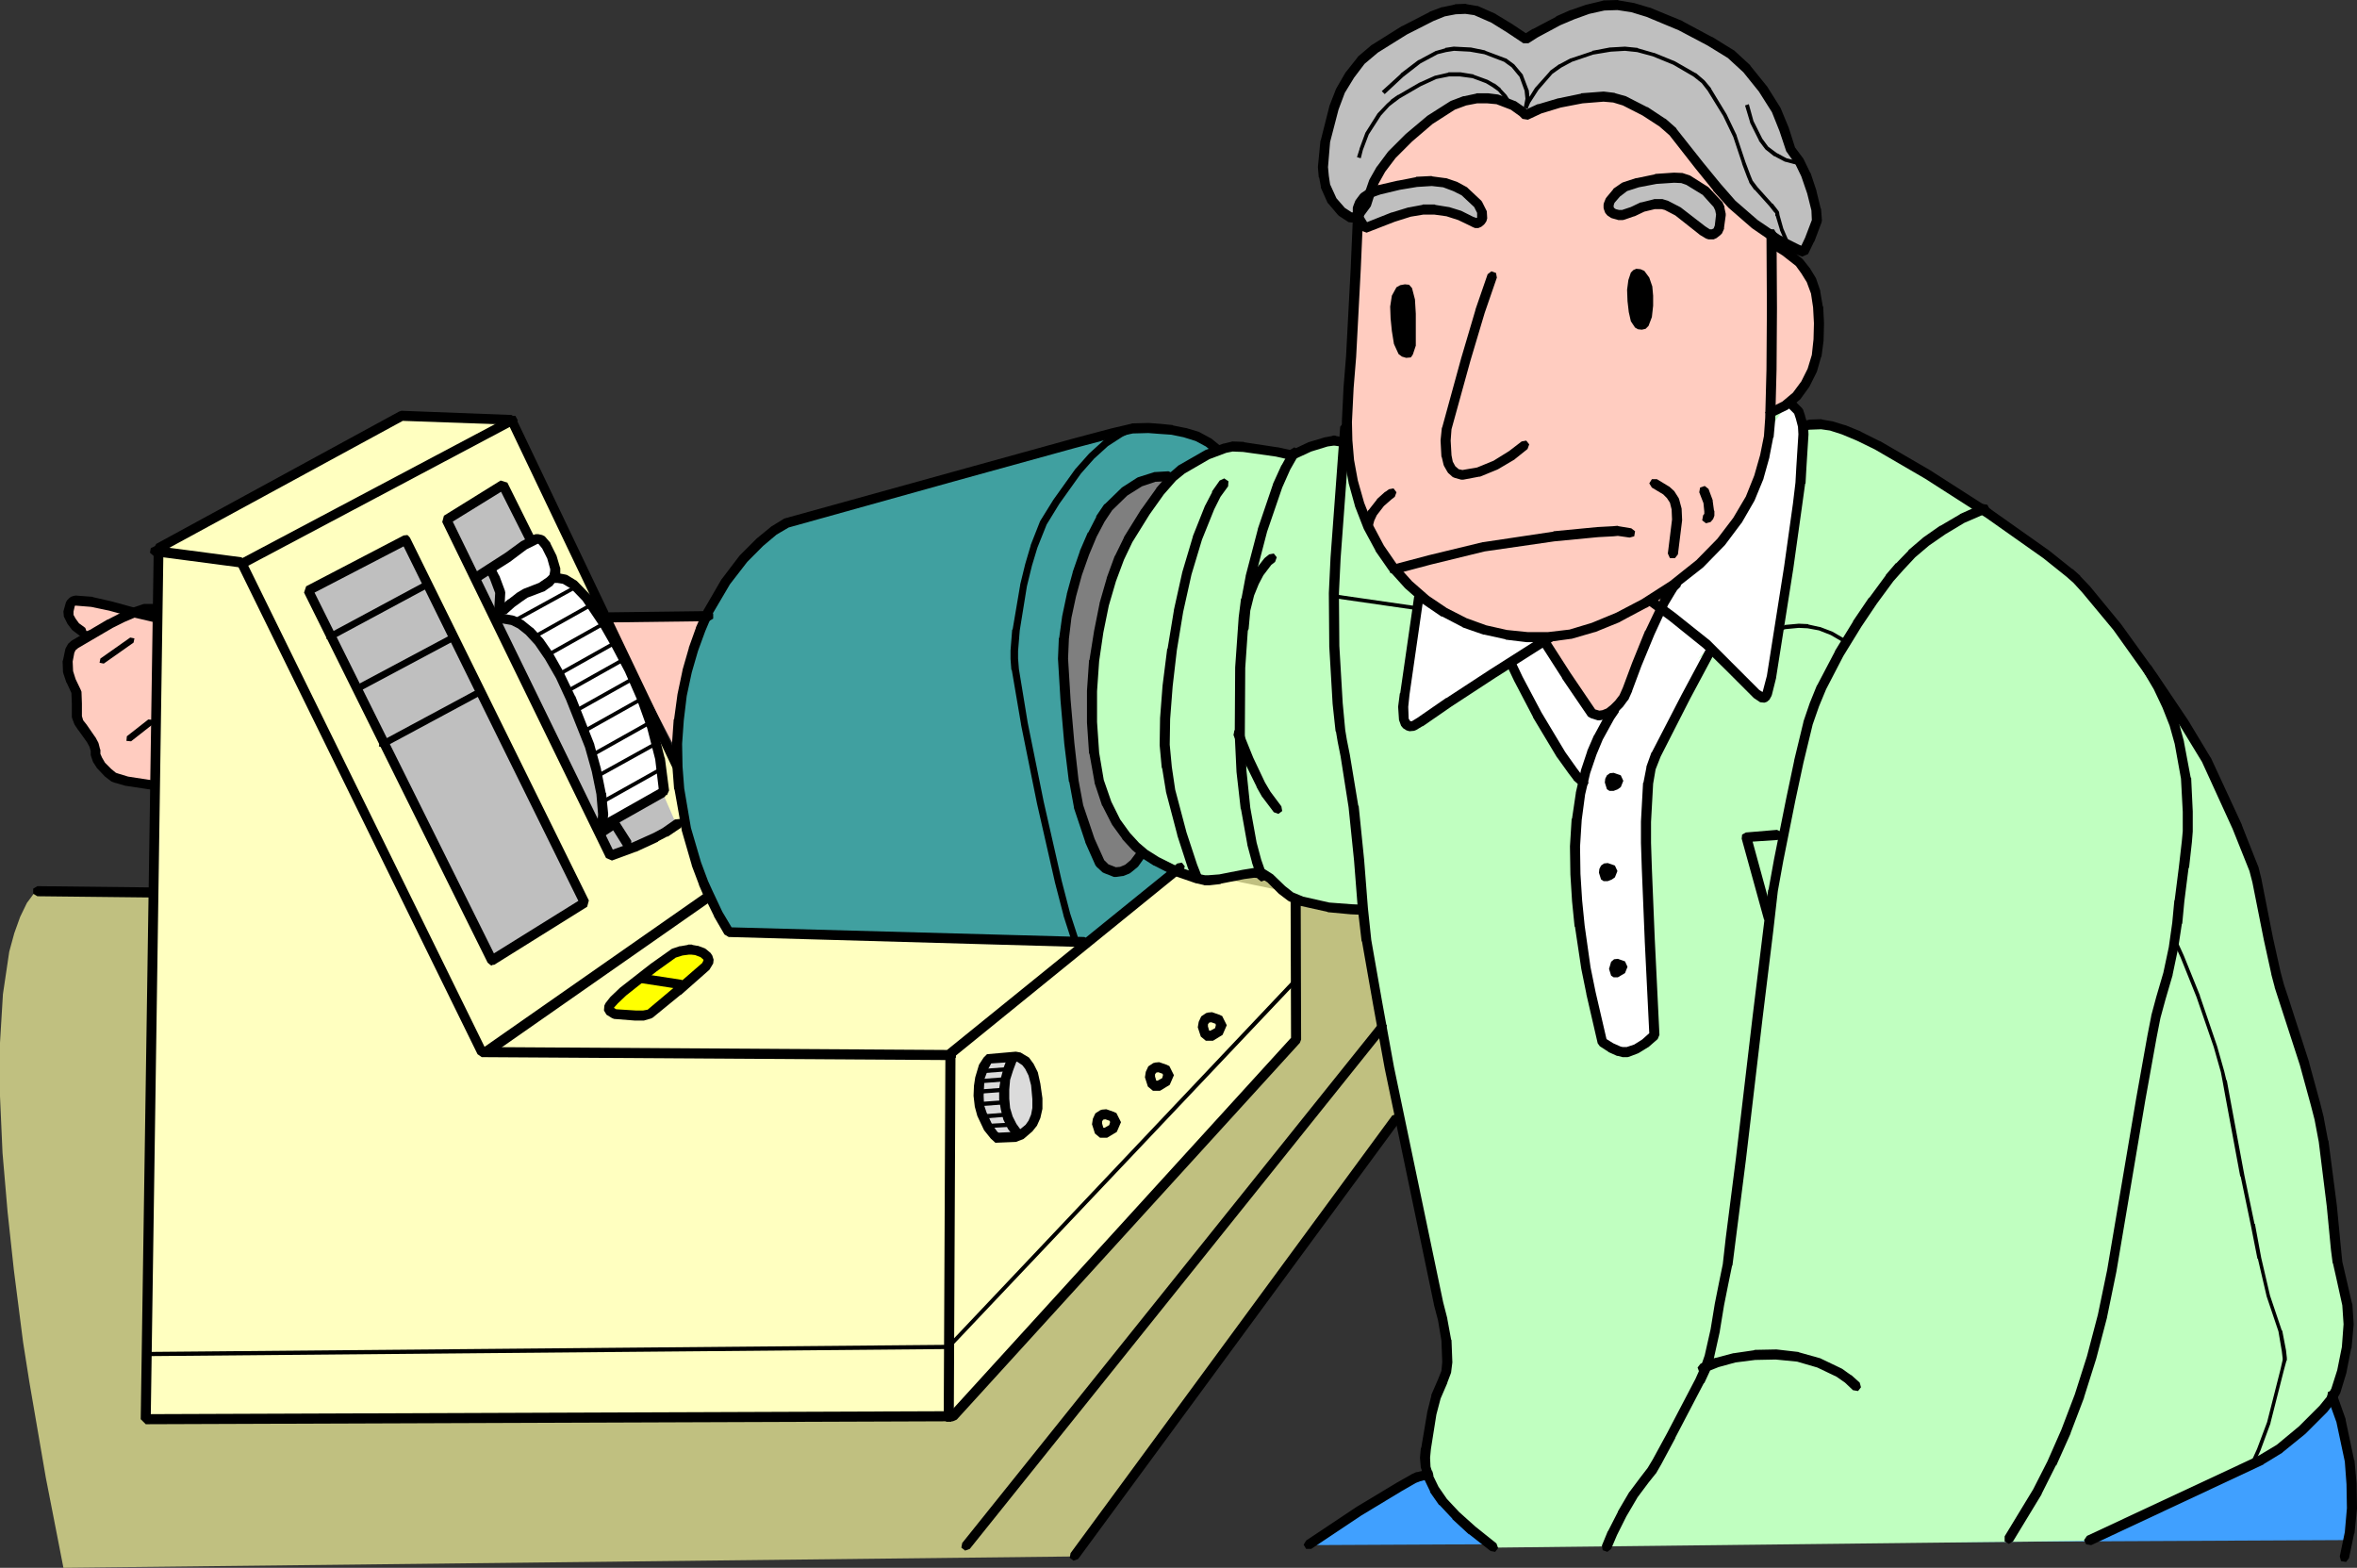 <svg xmlns="http://www.w3.org/2000/svg" xmlns:xlink="http://www.w3.org/1999/xlink" viewBox="0 0 280.55 186.6"><rect x="0" y="0" width="280.55" height="186.6" fill="#333333" stroke="none"/><defs><style>.cls-1,.cls-2{fill:none;}.cls-1{clip-rule:evenodd;}.cls-2{fill-rule:evenodd;}.cls-3{clip-path:url(#clip-path);}.cls-4{fill:#c0c080;}.cls-5{fill:#ffffc0;}.cls-6{fill:#bfbfbf;}.cls-7{fill:#40a0ff;}.cls-8{fill:#c0ffc0;}.cls-9{fill:#fff;}.cls-10{fill:#ffccc0;}.cls-11{fill:#40a0a0;}.cls-12{fill:#7f7f7f;}.cls-13{fill:#ff0;}.cls-14{stroke:#000;stroke-linecap:square;stroke-miterlimit:10;stroke-width:0;}.cls-15{fill:#dbdbdb;}</style><clipPath id="clip-path" transform="translate(-2.5 -2.6)"><polygon class="cls-1" points="0 0 285.65 0 285.65 191.7 0 191.7 0 0 0 0"/></clipPath></defs><title>q09</title><g id="レイヤー_2" data-name="レイヤー 2"><g id="レイヤー_1-2" data-name="レイヤー 1"><g class="cls-3"><polygon class="cls-4" points="4.2 106.12 17.8 106.27 158.22 103.07 172.72 119.42 165.97 133.16 127.68 185.25 7.55 186.6 5.45 175.85 3.5 164.51 2.75 159.76 1.65 151.16 0.9 144.21 0.3 137.21 0 130.47 0 124.12 0.35 118.32 1.1 113.27 1.7 111.07 2.4 109.12 3.2 107.47 4.2 106.12 4.2 106.12"/></g><g class="cls-3"><polygon class="cls-5" points="153.87 106.27 154.02 123.77 113.23 168.61 17.15 168.96 18.65 65.33 47.54 49.54 60.64 50.04 80.29 91.18 153.87 106.27 153.87 106.27"/></g><g class="cls-3"><polygon class="cls-6" points="62.99 64.48 59.64 57.73 52.94 61.93 72.39 101.92 75.24 100.87 77.89 99.67 78.94 99.12 80.49 98.08 78.79 94.18 62.99 64.48 62.99 64.48"/></g><g class="cls-3"><polygon class="cls-7" points="155.57 183.9 161.57 179.9 166.32 177 168.07 176.05 168.57 175.8 169.82 175.5 277.35 166.11 278.45 168.86 279.5 172.85 279.85 175.25 279.9 177.8 279.7 180.5 279.1 183.3 155.57 183.9 155.57 183.9"/></g><g class="cls-3"><polygon class="cls-8" points="177.57 184.2 175.02 182.25 173.07 180.45 171.57 178.8 170.52 177.35 169.82 175.96 169.47 174.71 169.37 173.56 169.47 172.46 170.22 168.31 170.72 166.31 170.92 165.61 171.52 164.41 171.92 163.36 172.07 162.21 171.97 159.61 171.52 157.11 171.02 155.16 165.12 127.12 163.72 119.42 162.42 112.02 161.97 108.17 161.57 102.42 160.92 96.03 159.92 89.98 159.37 87.03 158.97 83.78 158.72 80.38 158.57 76.93 158.52 70.68 158.72 66.48 159.92 50.89 168.37 49.64 177.07 48.54 180.67 48.09 187.02 47.49 197.02 46.89 201.66 46.84 203.31 46.89 205.81 47.04 209.36 47.44 212.11 48.19 213.16 48.69 213.91 49.24 214.46 49.94 214.66 50.69 215.11 50.59 216.56 50.54 217.71 50.74 219.21 51.19 221.06 51.94 223.26 53.04 229.21 56.54 236.51 61.18 243.36 66.03 246.11 68.23 247.01 69.03 248.11 70.18 251.76 74.68 255.96 80.43 259.75 86.08 262.4 90.53 264.25 94.33 266.1 98.47 267.6 102.27 268.4 104.97 269.8 111.77 270.7 115.87 271.05 117.37 271.6 119.07 274.1 126.67 275.4 131.41 275.85 133.22 276.3 135.87 277.3 143.56 277.85 148.76 278.05 150.31 278.4 151.86 279.2 155.36 279.35 157.66 279.1 160.46 278.55 163.26 277.85 165.56 276.3 167.76 273.8 170.25 271.1 172.46 268.95 173.81 248.46 183.4 177.57 184.2 177.57 184.2"/></g><g class="cls-3"><polygon class="cls-9" points="192.02 84.48 191.42 85.33 190.07 87.83 189.27 89.68 188.52 91.93 187.92 94.53 187.47 97.58 187.27 100.82 187.32 104.07 187.82 110.27 188.57 115.27 189.17 118.22 190.47 124.12 191.47 124.77 192.47 125.17 192.87 125.27 193.52 125.27 194.57 124.87 195.62 124.22 196.72 123.27 196.17 111.97 195.77 103.42 195.67 100.37 195.72 97.87 195.97 93.28 196.27 91.48 196.87 89.83 200.47 82.98 203.26 77.73 192.02 84.48 192.02 84.48"/></g><g class="cls-3"><polygon class="cls-9" points="179.57 78.93 180.47 80.83 182.77 85.13 185.62 89.88 187.02 91.83 187.52 92.48 188.32 93.18 194.42 87.43 205.61 74.38 203.26 70.88 203.26 67.13 179.57 78.93 179.57 78.93"/></g><g class="cls-3"><polygon class="cls-9" points="196.22 71.53 198.81 73.43 201.01 75.13 202.91 76.73 205.46 79.28 207.81 81.58 208.86 82.63 209.61 83.13 209.91 83.03 210.16 82.58 210.66 80.58 212.66 67.58 213.71 60.08 214.06 57.53 214.16 55.74 214.31 53.84 214.46 51.74 214.36 50.74 214.11 49.74 213.61 48.84 212.81 47.99 196.22 71.53 196.22 71.53"/></g><g class="cls-3"><polygon class="cls-9" points="168.67 71.18 166.97 82.63 166.77 84.18 166.87 85.68 167.12 86.23 167.47 86.48 168.07 86.43 168.82 85.98 172.22 83.63 177.42 80.23 184.27 75.88 168.67 71.18 168.67 71.18"/></g><g class="cls-3"><polygon class="cls-10" points="72.24 73.53 84.19 73.38 85.08 98.08 72.24 73.53 72.24 73.53"/></g><g class="cls-3"><polygon class="cls-11" points="144.63 53.54 143.57 52.69 142.28 51.99 140.83 51.54 139.28 51.24 137.78 51.09 136.43 50.99 134.58 51.04 127.48 52.84 113.38 56.73 93.38 62.28 91.83 63.23 90.23 64.58 89.53 65.18 88.23 66.53 86.19 69.28 84.14 72.83 83.19 74.98 82.34 77.33 81.59 79.93 80.99 82.78 80.59 85.73 80.39 88.58 80.44 91.33 80.64 93.93 81.49 98.72 82.69 102.87 84.04 106.27 85.28 108.82 86.53 110.97 128.83 112.17 143.88 100.52 144.63 53.54 144.63 53.54"/></g><g class="cls-3"><polygon class="cls-10" points="210.66 27.84 210.71 36.79 210.66 44.09 210.46 49.84 210.26 52.04 209.86 54.34 209.16 56.84 208.11 59.38 206.61 61.98 204.61 64.58 202.06 67.18 198.87 69.68 195.47 71.88 192.37 73.53 189.47 74.73 186.72 75.53 184.07 75.88 181.57 75.88 179.07 75.58 176.57 75.03 174.07 74.18 171.72 72.93 169.47 71.43 167.47 69.63 165.62 67.58 164.02 65.28 162.67 62.78 161.62 60.08 160.87 57.44 160.42 54.89 160.17 52.54 160.12 50.29 160.27 46.19 160.57 42.49 161.12 32.09 161.42 25.19 161.32 23.69 161.47 22.04 161.52 21.39 161.87 20.09 162.72 17.85 164.17 15.6 166.37 13.5 167.77 12.55 169.42 11.65 173.07 10.1 176.92 8.8 180.82 7.85 184.67 7.3 188.37 7.2 190.17 7.35 191.87 7.65 193.52 8.05 195.02 8.6 196.47 9.35 197.77 10.25 210.66 27.84 210.66 27.84"/></g><g class="cls-3"><polygon class="cls-10" points="183.62 76.38 186.22 80.43 189.32 84.98 190.12 85.23 190.67 85.13 191.27 84.88 192.52 83.88 193.07 83.08 193.52 82.13 196.17 75.38 197.87 71.78 198.52 70.58 198.66 70.23 199.41 69.53 183.62 76.38 183.62 76.38"/></g><g class="cls-3"><polygon class="cls-6" points="191.82 25.49 191.37 25.19 191.22 24.79 191.22 24.39 191.42 23.89 192.17 22.99 193.17 22.29 194.67 21.79 196.81 21.34 199.02 21.2 199.97 21.25 200.72 21.5 202.81 22.79 203.61 23.49 204.26 24.34 204.51 24.89 204.66 25.59 204.47 27.09 204.22 27.64 203.76 27.99 203.16 27.99 202.41 27.54 199.52 25.19 198.16 24.49 197.62 24.34 196.72 24.34 195.97 24.44 195.32 24.69 194.07 25.24 192.97 25.64 192.37 25.64 191.82 25.49 191.82 25.49"/></g><g class="cls-3"><polygon class="cls-6" points="162.27 27.19 161.57 26.09 161.42 24.79 161.62 24.14 162.12 23.54 162.87 23.04 163.97 22.64 166.32 22.09 168.37 21.69 170.17 21.59 171.67 21.79 172.97 22.25 174.07 22.89 175.72 24.34 176.17 25.24 176.17 26.09 176.02 26.39 175.77 26.59 175.37 26.59 174.87 26.34 173.57 25.69 172.07 25.24 170.57 24.99 169.17 24.99 165.57 25.89 162.27 27.19 162.27 27.19"/></g><g class="cls-3"><polygon class="cls-10" points="210.81 29.04 212.31 29.99 213.96 31.29 214.71 32.24 215.36 33.39 215.91 34.84 216.21 36.59 216.31 38.54 216.26 40.49 215.96 42.39 215.46 44.14 214.71 45.74 213.61 47.19 212.21 48.34 210.46 49.19 210.81 29.04 210.81 29.04"/></g><g class="cls-3"><polygon class="cls-6" points="160.57 25.99 159.42 25.24 158.32 23.94 157.52 22.14 157.32 21.09 157.22 19.95 157.52 16.85 157.92 14.95 158.52 12.9 159.32 10.9 160.42 8.95 161.77 7.25 163.47 5.85 166.97 3.65 170.17 2 171.62 1.45 172.97 1.15 174.22 1.1 175.37 1.3 177.52 2.25 179.47 3.4 181.42 4.7 182.52 4 185.22 2.55 186.97 1.8 188.77 1.15 190.62 0.7 192.32 0.65 194.07 0.95 195.97 1.5 199.81 3.1 203.31 4.95 205.76 6.55 207.66 8.25 209.56 10.6 211.21 13.15 212.16 15.45 212.96 17.85 214.01 19.3 214.76 20.84 215.46 22.94 215.91 24.99 216.01 26.34 215.21 28.59 214.51 30.04 213.66 29.74 211.31 28.54 208.66 26.69 205.96 24.34 204.11 22.34 202.06 19.75 198.87 15.75 197.62 14.65 195.62 13.3 193.17 12.05 191.92 11.7 190.67 11.55 188.07 11.75 185.42 12.3 183.07 13 181.42 13.75 181.02 13.4 179.87 12.6 179.02 12.25 178.02 11.9 176.82 11.75 175.52 11.75 174.12 12.05 172.72 12.6 169.97 14.35 167.47 16.45 165.47 18.45 164.12 20.2 163.32 21.69 162.77 23.14 162.37 24.39 161.67 25.34 161.37 25.69 161.27 25.79 160.57 25.99 160.57 25.99"/></g><g class="cls-3"><polygon class="cls-12" points="138.93 56.73 137.23 56.84 135.43 57.38 133.58 58.59 131.73 60.44 130.78 61.83 129.78 63.68 128.03 68.33 127.28 70.88 126.73 73.48 126.43 76.03 126.33 78.43 126.58 83.38 127.08 88.53 127.63 93.03 128.18 96.03 128.78 98.08 129.48 100.07 130.68 102.77 131.38 103.42 132.53 103.87 133.28 103.77 134.03 103.47 134.78 102.82 135.58 101.77 138.93 56.73 138.93 56.73"/></g><g class="cls-3"><polygon class="cls-8" points="161.77 108.32 160.62 108.27 157.87 108.02 154.77 107.32 153.37 106.77 152.92 106.47 152.37 105.97 151.02 104.62 150.02 104.02 149.07 103.92 147.82 104.12 144.97 104.67 143.63 104.82 143.13 104.82 142.28 104.62 139.53 103.67 137.43 102.57 136.03 101.67 134.93 100.77 133.78 99.52 132.63 97.87 131.53 95.72 130.63 93.03 130.28 91.43 130.03 89.68 129.73 85.98 129.73 82.33 130.03 78.68 130.53 75.23 131.23 71.98 132.08 69.03 133.03 66.43 134.08 64.28 136.13 60.98 137.88 58.53 139.33 56.84 140.43 55.89 141.68 55.09 143.53 54.14 145.63 53.39 146.72 53.24 147.82 53.24 151.72 53.84 153.52 54.24 155.62 53.24 157.67 52.69 158.47 52.54 159.77 52.74 161.77 108.32 161.77 108.32"/></g><g class="cls-3"><polygon class="cls-10" points="18.15 93.53 14.85 93.03 13.65 92.68 13.25 92.53 12.6 92.03 11.8 91.18 11.35 90.48 11.15 89.88 11.1 89.33 10.95 88.73 10.6 88.08 9.6 86.63 9.15 86.03 8.95 85.38 8.9 83.78 8.95 82.98 8.9 82.38 8.25 81.08 7.9 80.03 7.85 78.73 8.1 77.53 8.35 77.08 8.75 76.73 10.35 75.73 12.9 74.28 14.35 73.53 15.8 72.93 17.2 72.58 18.5 72.53 18.15 93.53 18.15 93.53"/></g><g class="cls-3"><polygon class="cls-10" points="9.6 75.23 8.8 74.63 8.25 74.03 8 73.38 7.9 72.83 8.15 71.88 8.45 71.63 8.75 71.53 10.75 71.68 12.95 72.18 16 73.03 18.15 73.53 9.6 75.23 9.6 75.23"/></g><g class="cls-3"><polygon class="cls-9" points="58.14 67.68 58.64 68.78 59.29 70.53 59.34 71.38 59.24 72.43 58.99 73.73 59.49 73.63 60.84 73.88 61.74 74.38 62.79 75.18 63.94 76.43 65.19 78.23 66.44 80.53 67.69 83.13 68.89 85.93 69.94 88.83 70.74 91.73 71.29 94.47 71.54 96.97 71.39 99.08 72.94 98.08 74.44 100.42 73.09 97.47 78.79 94.18 78.29 90.33 77.34 86.58 76.14 83.03 74.69 79.78 73.19 76.88 71.74 74.43 69.54 71.18 68.79 70.28 68.14 69.68 66.94 68.98 66.14 68.83 65.84 68.83 65.84 67.68 65.49 66.33 64.84 65.03 64.19 64.28 63.79 64.18 63.34 64.33 62.19 64.93 60.34 66.33 56.64 68.68 58.14 67.68 58.14 67.68"/></g><g class="cls-3"><polygon class="cls-13" points="76.29 116.52 80.79 117.22 76.29 116.52 76.29 116.52"/></g><g class="cls-3"><polygon class="cls-13" points="72.94 120.72 72.29 120.32 72.19 120.07 72.29 119.77 72.89 119.07 73.94 118.07 75.59 116.72 77.59 115.22 79.99 113.52 80.89 113.22 81.74 113.07 82.09 113.07 82.64 113.17 83.44 113.47 83.98 113.92 84.19 114.42 83.83 115.02 77.14 120.72 76.44 120.92 75.39 120.92 72.94 120.72 72.94 120.72"/></g><g class="cls-3"><polygon class="cls-6" points="36.44 70.33 48.04 64.28 69.39 107.47 58.29 114.37 36.44 70.33 36.44 70.33"/></g><g class="cls-3"><polygon class="cls-14" points="202.41 162.31 202.06 162.76 202.26 163.31 202.81 163.41 204.56 162.71 206.56 162.16 208.91 161.86 211.36 161.81 213.91 162.06 216.31 162.76 218.61 163.86 219.61 164.56 220.56 165.46 221.16 165.56 221.51 165.11 221.36 164.56 220.36 163.66 220.31 163.66 219.26 162.91 219.16 162.86 216.76 161.71 216.66 161.66 214.16 160.96 214.06 160.91 211.46 160.61 211.41 160.61 208.86 160.66 208.76 160.71 206.36 161.06 206.31 161.06 204.22 161.61 204.16 161.61 202.41 162.31 202.41 162.31"/></g><g class="cls-3"><polygon class="cls-14" points="236.46 61.08 236.81 60.58 236.56 60.08 235.96 59.98 233.31 61.18 233.26 61.23 230.96 62.58 230.91 62.58 228.91 63.98 228.86 64.03 227.16 65.48 227.16 65.53 225.71 67.03 225.66 67.03 224.46 68.43 224.46 68.48 222.51 71.13 222.46 71.13 220.56 73.93 220.56 73.98 218.41 77.48 218.41 77.53 216.31 81.53 216.26 81.58 215.41 83.68 215.41 83.68 214.66 85.88 214.66 85.93 213.56 90.48 213.56 90.53 212.61 95.03 212.61 95.03 211.16 102.27 211.16 102.27 210.51 105.87 210.46 105.92 209.86 110.77 209.86 110.77 208.61 120.97 208.61 120.97 206.61 137.96 205.41 147.36 205.41 147.36 205.06 150.46 204.61 152.66 204.61 152.66 204.11 155.16 204.11 155.16 203.61 158.21 202.91 161.31 202.41 162.76 201.81 164.11 198.41 170.61 196.72 173.71 196.12 174.71 195.32 175.75 195.32 175.75 193.97 177.55 193.92 177.6 192.57 179.9 192.57 179.95 191.42 182.2 191.37 182.25 190.67 183.95 190.77 184.5 191.32 184.7 191.77 184.35 192.47 182.7 193.57 180.5 194.92 178.2 196.22 176.46 197.06 175.41 197.12 175.35 197.72 174.31 197.72 174.31 199.41 171.16 199.41 171.11 202.81 164.61 202.86 164.61 203.51 163.21 203.51 163.16 204.01 161.66 204.01 161.61 204.71 158.46 204.71 158.41 205.21 155.36 205.71 152.86 205.71 152.86 206.16 150.66 206.21 150.61 206.61 147.46 206.61 147.46 207.81 138.06 207.81 138.06 209.81 121.07 209.81 121.07 211.06 110.87 211.06 110.87 211.61 106.07 212.26 102.47 213.71 95.22 214.66 90.78 215.76 86.23 216.51 84.08 217.36 82.03 219.41 78.08 221.56 74.58 223.41 71.83 225.36 69.18 226.56 67.83 227.96 66.33 229.61 64.93 231.56 63.58 233.81 62.23 236.46 61.08 236.46 61.08"/></g><g class="cls-3"><polygon class="cls-14" points="238.61 182.85 238.61 183.45 239.11 183.75 239.61 183.45 243.01 177.85 243.01 177.8 244.71 174.41 244.76 174.41 246.46 170.61 246.46 170.56 248.06 166.36 248.06 166.31 249.51 161.71 249.51 161.71 250.81 156.76 250.81 156.71 251.91 151.36 251.91 151.36 255.35 130.97 256.7 123.47 257.15 121.17 257.75 118.97 258.6 116.07 258.6 116.02 259.25 112.92 259.25 112.92 259.7 109.97 259.75 109.92 260 107.27 260.5 103.32 260.56 103.27 260.9 100.22 260.9 100.22 261 98.97 261 98.92 261 96.62 261 96.58 260.81 92.58 260.75 92.53 259.95 88.28 259.95 88.23 259.35 86.03 259.35 85.98 258.5 83.78 258.45 83.73 257.36 81.48 257.36 81.43 256.06 79.23 255.56 78.93 255.06 79.23 255.06 79.83 256.36 82.03 257.4 84.23 258.25 86.38 258.85 88.53 259.6 92.68 259.81 96.62 259.81 98.92 259.7 100.12 259.35 103.17 258.85 107.12 258.81 107.17 258.56 109.82 258.15 112.72 257.5 115.77 256.65 118.67 256.65 118.67 256.06 120.87 256.06 120.92 255.6 123.27 255.6 123.27 254.26 130.77 254.26 130.77 250.81 151.16 249.71 156.46 248.41 161.41 246.96 165.96 245.36 170.16 243.71 173.91 242.01 177.25 238.61 182.85 238.61 182.85"/></g><g class="cls-3"><polygon class="cls-14" points="259 111.67 258.6 111.87 259.56 113.97 261.45 118.67 263.5 124.62 264.35 127.62 264.55 128.67 264.85 130.32 264.85 130.32 266.65 140.01 266.7 140.01 267.9 145.76 268.7 149.81 268.75 149.81 269.8 154.31 269.8 154.31 271.2 158.46 271.6 160.81 271.7 161.66 271.7 161.86 271.45 162.96 271.45 162.96 269.85 169.26 268.65 172.46 268.15 173.56 268 173.81 267 174.55 267.25 174.91 268.35 174.16 268.4 174.06 268.55 173.75 268.55 173.75 269.05 172.66 269.05 172.66 270.25 169.41 270.25 169.36 271.85 163.06 272.15 161.96 272.2 161.91 272.2 161.66 272.2 161.61 272.1 160.71 272.1 160.71 271.65 158.36 271.6 158.36 270.2 154.21 269.15 149.71 268.4 145.66 268.35 145.66 267.15 139.91 265.35 130.22 265.35 130.22 265.05 128.57 265 128.57 264.75 127.52 264.75 127.52 263.9 124.52 263.9 124.52 261.85 118.52 261.85 118.47 259.95 113.77 259.95 113.77 259 111.67 259 111.67"/></g><g class="cls-3"><polygon class="cls-14" points="278.1 165.81 277.65 165.46 277.1 165.66 277 166.21 278.1 169.26 279.1 173.96 279.3 176.65 279.35 179.5 279.1 182.35 278.5 185.25 278.65 185.8 279.25 185.9 279.6 185.45 280.2 182.55 280.25 182.5 280.55 179.55 280.55 179.5 280.5 176.6 280.5 176.55 280.25 173.81 280.2 173.75 279.2 169.01 279.2 168.91 278.1 165.81 278.1 165.81"/></g><g class="cls-3"><polygon class="cls-14" points="214.76 50.09 214.36 50.49 214.51 51.04 215.06 51.19 215.41 51.14 216.76 51.09 217.81 51.24 219.21 51.69 221.01 52.44 223.16 53.49 229.16 56.98 236.41 61.63 243.21 66.43 245.96 68.63 246.81 69.38 247.86 70.53 251.56 74.98 255.66 80.73 259.45 86.33 262.1 90.68 265.75 98.67 267.25 102.42 267.25 102.42 267.75 103.67 268.1 105.02 269.45 111.82 269.45 111.82 270.35 115.92 270.35 115.97 270.75 117.47 270.75 117.52 271.3 119.22 271.3 119.22 273.75 126.77 275.05 131.52 275.5 133.26 276 135.91 276.95 143.56 277.45 148.76 277.45 148.76 277.65 150.31 277.7 150.41 278.05 151.96 278.05 151.96 278.8 155.36 278.95 157.61 278.75 160.31 278.2 163.06 277.5 165.26 276.95 166.26 276.1 167.31 273.65 169.76 271 171.96 268.85 173.25 248.41 182.8 248.06 183.3 248.31 183.8 248.91 183.9 269.4 174.31 269.45 174.25 271.65 172.91 271.7 172.85 274.4 170.66 274.45 170.61 276.95 168.11 277 168.06 277.9 166.91 277.95 166.86 278.55 165.81 278.6 165.66 279.3 163.36 279.3 163.31 279.85 160.51 279.9 160.46 280.15 157.66 280.15 157.56 280 155.21 279.95 155.11 279.15 151.66 279.15 151.66 278.8 150.16 278.65 148.66 278.15 143.46 278.15 143.46 277.15 135.76 277.1 135.71 276.6 133.07 276.6 133.01 276.15 131.22 276.15 131.22 274.85 126.47 274.85 126.42 272.4 118.82 272.4 118.82 271.85 117.17 271.45 115.67 270.55 111.62 269.2 104.77 269.2 104.72 268.85 103.32 268.85 103.27 268.35 102.02 268.35 102.02 266.85 98.22 266.85 98.17 263.15 90.18 263.1 90.13 260.45 85.73 260.45 85.73 256.65 80.08 256.61 80.03 252.46 74.28 252.46 74.28 248.76 69.78 248.71 69.73 247.61 68.58 247.61 68.53 246.71 67.73 246.66 67.73 243.91 65.53 243.91 65.53 237.06 60.69 237.01 60.63 229.76 55.98 229.76 55.98 223.76 52.49 223.71 52.49 221.51 51.39 221.46 51.34 219.61 50.59 219.56 50.59 218.11 50.14 218.06 50.14 216.91 49.94 216.81 49.89 215.36 49.94 215.21 49.99 214.76 50.09 214.76 50.09"/></g><g class="cls-3"><polygon class="cls-14" points="211.56 74.68 211.71 75.13 212.51 74.88 214.11 74.73 215.16 74.78 216.51 75.03 217.91 75.58 219.71 76.63 219.91 76.23 218.11 75.18 218.11 75.18 216.66 74.63 216.61 74.63 215.26 74.33 215.21 74.28 214.11 74.23 214.11 74.23 212.46 74.38 212.41 74.43 211.56 74.68 211.56 74.68"/></g><g class="cls-3"><polygon class="cls-14" points="209.96 109.42 210.36 109.82 210.91 109.67 211.06 109.12 208.61 100.17 211.61 99.97 212.06 99.62 212.06 99.02 211.51 98.77 207.81 99.08 207.36 99.33 207.31 99.82 209.96 109.42 209.96 109.42"/></g><g class="cls-3"><polygon points="192.57 114.12 193.42 114.42 193.72 115.07 193.42 115.82 192.57 116.32 192.07 116.32 191.77 116.12 191.52 115.32 191.77 114.47 192.12 114.17 192.57 114.12 192.57 114.12"/></g><g class="cls-3"><polygon class="cls-14" points="131.13 132.07 131.23 133.26 131.58 133.22 132.08 133.37 132.13 133.56 132.03 133.91 131.48 134.22 131.33 134.22 131.33 134.22 131.18 133.72 131.18 133.47 131.28 133.31 131.38 133.22 131.58 133.22 132.28 133.47 132.68 132.37 131.68 132.02 130.98 132.12 130.38 132.51 130.08 133.16 129.98 133.81 130.33 134.91 130.93 135.41 131.78 135.41 132.93 134.72 133.43 133.56 132.88 132.47 131.68 132.02 131.13 132.07 131.13 132.07"/></g><g class="cls-3"><polygon class="cls-14" points="137.43 126.47 137.53 127.67 137.88 127.62 138.38 127.77 138.43 127.97 138.33 128.32 137.78 128.62 137.63 128.62 137.63 128.62 137.48 128.12 137.48 127.87 137.58 127.72 137.68 127.62 137.88 127.62 138.58 127.87 138.98 126.77 137.98 126.42 137.28 126.52 136.68 126.92 136.38 127.57 136.28 128.22 136.63 129.32 137.23 129.82 138.08 129.82 139.23 129.12 139.73 127.97 139.18 126.87 137.98 126.42 137.43 126.47 137.43 126.47"/></g><g class="cls-3"><polygon class="cls-14" points="143.72 120.52 143.82 121.72 144.18 121.67 144.68 121.82 144.72 122.02 144.63 122.37 144.07 122.67 143.93 122.67 143.93 122.67 143.78 122.17 143.78 121.92 143.88 121.77 143.97 121.67 144.18 121.67 144.88 121.92 145.27 120.82 144.27 120.47 143.57 120.57 142.98 120.97 142.68 121.62 142.57 122.27 142.93 123.37 143.53 123.87 144.38 123.87 145.52 123.17 146.02 122.02 145.47 120.92 144.27 120.47 143.72 120.52 143.72 120.52"/></g><g class="cls-3"><polygon points="191.37 102.72 192.22 103.02 192.52 103.67 192.22 104.42 191.87 104.67 191.37 104.87 190.87 104.87 190.57 104.67 190.32 103.87 190.37 103.42 190.57 103.02 190.92 102.77 191.37 102.72 191.37 102.72"/></g><g class="cls-3"><polygon points="192.07 91.98 192.92 92.28 193.22 92.93 192.92 93.68 192.57 93.93 192.07 94.13 191.57 94.13 191.27 93.93 191.02 93.13 191.07 92.68 191.27 92.28 191.62 92.03 192.07 91.98 192.07 91.98"/></g><g class="cls-3"><polygon class="cls-14" points="192.67 84.78 192.77 84.23 192.32 83.88 191.77 84.08 191.17 84.93 191.12 84.98 189.77 87.48 189.72 87.53 188.92 89.38 188.92 89.43 188.17 91.68 188.17 91.73 187.57 94.33 187.57 94.38 187.12 97.42 187.07 97.47 186.87 100.72 186.87 100.77 186.92 104.02 186.92 104.07 187.12 107.27 187.12 107.27 187.42 110.27 187.47 110.32 188.22 115.32 188.22 115.32 188.82 118.27 188.82 118.32 190.17 124.17 190.42 124.52 191.42 125.17 191.47 125.22 192.47 125.67 192.57 125.67 192.97 125.77 193.12 125.82 193.72 125.82 193.92 125.77 194.97 125.37 195.07 125.32 196.12 124.67 196.22 124.62 197.31 123.67 197.52 123.17 196.97 111.87 196.97 111.92 196.62 103.37 196.62 103.37 196.52 100.32 196.52 97.83 196.77 93.28 197.06 91.58 197.67 90.03 201.16 83.18 203.97 77.93 203.97 77.38 203.41 77.08 202.97 77.43 200.16 82.68 200.16 82.68 196.62 89.53 196.56 89.58 195.97 91.23 195.97 91.33 195.62 93.13 195.57 93.18 195.32 97.78 195.32 97.83 195.32 100.32 195.32 100.32 195.42 103.37 195.42 103.37 195.77 111.92 195.77 111.97 196.31 122.97 195.47 123.72 194.52 124.32 193.62 124.62 193.17 124.62 192.92 124.57 192.02 124.17 191.22 123.67 189.92 118.07 189.32 115.12 188.62 110.17 188.32 107.17 188.12 104.02 188.07 100.77 188.27 97.58 188.67 94.58 189.27 92.03 190.02 89.83 190.77 88.03 192.12 85.58 192.67 84.78 192.67 84.78"/></g><g class="cls-3"><polygon class="cls-14" points="180.32 78.63 179.87 78.28 179.32 78.58 179.32 79.13 180.22 81.03 180.22 81.03 182.47 85.33 182.47 85.38 185.32 90.13 185.37 90.18 186.77 92.13 186.77 92.13 187.27 92.78 187.32 92.88 188.12 93.58 188.72 93.68 189.07 93.23 188.92 92.68 188.12 92.03 187.67 91.43 186.32 89.53 183.47 84.78 181.22 80.53 180.32 78.63 180.32 78.63"/></g><g class="cls-3"><polygon class="cls-14" points="196.77 71.03 196.22 70.93 195.87 71.38 196.06 71.93 198.66 73.83 202.76 77.13 205.31 79.63 205.31 79.63 207.61 81.93 207.61 81.93 208.66 82.98 208.76 83.08 209.51 83.58 210.01 83.63 210.31 83.53 210.61 83.28 210.86 82.83 210.91 82.68 211.41 80.68 211.41 80.63 213.46 67.63 213.46 67.63 214.51 60.13 214.51 60.13 214.86 57.59 214.91 57.53 215.01 55.74 215.26 51.74 215.26 51.64 215.21 50.64 215.16 50.54 214.86 49.54 214.86 49.49 214.61 48.74 214.46 48.54 213.46 47.54 212.91 47.39 212.51 47.79 212.66 48.34 213.56 49.24 213.76 49.84 214.01 50.79 214.06 51.69 213.81 55.64 213.81 55.64 213.71 57.44 213.41 59.94 213.41 59.94 212.36 67.43 210.31 80.43 209.81 82.33 209.71 82.48 209.91 82.43 209.41 82.13 208.41 81.13 208.41 81.13 206.11 78.83 206.11 78.83 203.56 76.28 203.51 76.23 199.37 72.93 199.37 72.93 196.77 71.03 196.77 71.03"/></g><g class="cls-3"><polygon class="cls-14" points="184.32 76.03 183.82 75.73 183.32 76.03 183.32 76.63 185.92 80.68 185.92 80.73 189.02 85.28 189.37 85.48 190.17 85.73 190.42 85.73 190.97 85.63 191.07 85.63 191.72 85.38 191.87 85.28 192.47 84.83 192.52 84.78 193.12 84.18 193.17 84.13 193.72 83.38 193.82 83.28 194.27 82.28 194.27 82.23 195.37 79.28 196.92 75.53 198.56 71.98 199.37 70.63 199.62 70.23 200.02 69.83 200.16 69.28 199.77 68.88 199.22 69.03 198.77 69.48 198.66 69.58 198.37 70.03 198.37 70.03 197.56 71.43 197.56 71.48 195.87 75.03 195.81 75.08 194.27 78.88 194.27 78.88 193.17 81.83 192.77 82.73 192.27 83.38 191.72 83.93 191.22 84.33 190.72 84.53 190.37 84.58 189.87 84.43 186.92 80.08 184.32 76.03 184.32 76.03"/></g><g class="cls-3"><polygon class="cls-14" points="169.42 71.23 169.27 70.68 168.67 70.58 168.32 71.03 166.67 82.48 166.62 82.53 166.42 84.08 166.42 84.18 166.52 85.68 166.57 85.83 166.77 86.38 167.02 86.68 167.42 86.93 167.77 87.03 168.32 86.98 168.57 86.88 169.32 86.43 169.37 86.43 172.77 84.08 177.97 80.68 184.82 76.33 185.12 75.83 184.82 75.33 184.22 75.33 177.37 79.68 177.37 79.68 172.17 83.08 172.12 83.08 168.72 85.43 168.07 85.83 167.87 85.83 167.82 85.78 167.67 85.53 167.62 84.13 167.77 82.68 169.42 71.23 169.42 71.23"/></g><g class="cls-3"><polygon class="cls-14" points="158.77 70.73 158.72 71.18 168.42 72.58 168.47 72.13 158.77 70.73 158.77 70.73"/></g><g class="cls-3"><polygon class="cls-14" points="208.16 12.4 207.71 12.55 208.31 14.55 208.31 14.6 209.36 16.7 209.36 16.75 210.11 17.75 210.16 17.8 211.16 18.59 211.21 18.59 212.46 19.25 212.51 19.25 214.21 19.7 214.36 19.25 212.66 18.84 211.46 18.2 210.46 17.45 209.76 16.5 208.71 14.4 208.16 12.4 208.16 12.4"/></g><g class="cls-3"><polygon class="cls-14" points="164.47 10.85 164.82 11.2 167.02 9.15 169.07 7.55 171.12 6.45 172.12 6.2 173.07 6.05 174.97 6.15 176.67 6.45 179.02 7.35 179.92 8 180.87 9.15 181.47 10.8 181.57 11.75 181.37 12.8 181.82 12.95 182.12 12.25 183.12 10.7 184.77 8.8 185.82 8.05 187.12 7.35 189.62 6.5 191.72 6.15 193.42 6.05 194.87 6.2 196.72 6.7 199.16 7.7 201.56 9.1 202.56 9.9 203.26 10.8 205.11 13.8 206.31 16.3 207.36 19.45 207.36 19.5 207.96 21.09 207.96 21.09 208.21 21.69 208.21 21.75 208.81 22.59 208.86 22.59 210.61 24.54 211.16 25.24 211.31 25.39 211.31 25.69 211.36 25.69 211.86 27.34 211.86 27.39 212.46 28.79 212.86 28.59 212.26 27.19 211.81 25.59 211.76 25.24 211.71 25.14 211.56 24.94 211.56 24.94 211.01 24.24 210.96 24.24 209.21 22.29 208.61 21.5 208.36 20.89 207.76 19.3 206.71 16.15 206.71 16.1 205.51 13.6 205.51 13.6 203.66 10.55 203.66 10.5 202.91 9.6 202.86 9.55 201.87 8.7 201.81 8.7 199.37 7.3 199.37 7.3 196.92 6.3 196.87 6.3 194.97 5.75 194.92 5.7 193.42 5.55 193.42 5.55 191.67 5.65 191.62 5.65 189.52 6.05 189.52 6.1 186.97 6.95 186.92 6.95 185.62 7.65 185.57 7.65 184.47 8.45 184.47 8.5 182.77 10.4 182.72 10.45 181.72 12.05 181.72 12.05 181.42 12.75 181.37 12.8 181.87 12.9 182.07 11.8 182.07 11.75 181.97 10.75 181.92 10.65 181.27 8.95 181.27 8.9 180.27 7.7 180.22 7.65 179.27 6.95 179.22 6.95 176.82 6.05 176.77 6 175.07 5.65 175.02 5.65 173.07 5.55 173.02 5.55 172.02 5.7 172.02 5.75 170.97 6.05 170.92 6.05 168.87 7.15 168.82 7.15 166.72 8.75 166.72 8.8 164.47 10.85 164.47 10.85"/></g><g class="cls-3"><polygon class="cls-14" points="161.52 18.7 161.97 18.84 162.22 17.85 162.92 16 164.37 13.75 165.37 12.65 165.82 12.3 166.62 11.7 169.12 10.25 170.97 9.4 172.47 9.1 173.77 9.1 175.27 9.3 176.87 9.9 177.62 10.35 178.32 10.85 178.92 11.55 179.57 12.5 179.92 12.25 179.32 11.3 179.27 11.25 178.62 10.55 178.62 10.5 177.92 9.95 177.87 9.95 177.07 9.5 177.07 9.5 175.42 8.9 175.37 8.85 173.82 8.6 173.77 8.6 172.42 8.6 172.37 8.65 170.87 9 170.82 9 168.92 9.85 168.92 9.85 166.42 11.3 166.37 11.3 165.52 11.9 165.52 11.95 165.07 12.35 165.07 12.35 164.02 13.45 163.97 13.5 162.52 15.8 162.52 15.8 161.82 17.7 161.82 17.75 161.52 18.7 161.52 18.7"/></g><g class="cls-3"><polygon class="cls-14" points="203.36 58.19 202.91 57.84 202.36 58.03 202.26 58.59 202.76 59.88 202.86 60.88 202.86 61.28 202.86 61.28 202.86 61.38 203.91 61.78 203.01 60.98 202.72 61.33 202.61 61.93 203.06 62.28 203.61 62.13 203.91 61.78 204.06 61.38 204.06 61.28 204.06 61.28 204.06 60.83 204.01 60.73 203.86 59.63 203.86 59.53 203.36 58.19 203.36 58.19"/></g><g class="cls-3"><polygon class="cls-14" points="197.22 57.03 196.62 57.03 196.31 57.53 196.62 58.03 197.97 58.84 198.41 59.28 198.77 59.83 198.97 60.63 199.02 61.83 198.52 65.88 198.77 66.43 199.37 66.43 199.72 65.98 200.22 61.93 200.22 61.88 200.16 60.53 200.12 60.38 199.87 59.44 199.81 59.28 199.37 58.59 199.27 58.44 198.72 57.94 198.62 57.88 197.22 57.03 197.22 57.03"/></g><g class="cls-3"><polygon class="cls-14" points="165.72 67.23 165.32 67.63 165.47 68.18 166.02 68.33 170.37 67.18 176.72 65.63 185.02 64.43 190.22 63.93 192.07 63.83 192.07 63.83 192.57 63.78 193.97 63.98 194.52 63.83 194.62 63.23 194.17 62.88 192.67 62.63 192.52 62.58 191.97 62.63 190.12 62.73 190.12 62.73 184.92 63.23 184.87 63.28 176.52 64.53 176.47 64.53 170.07 66.08 170.07 66.08 165.72 67.23 165.72 67.23"/></g><g class="cls-3"><polygon class="cls-14" points="166.02 59.13 166.22 58.59 165.87 58.13 165.32 58.23 164.92 58.53 164.87 58.53 163.92 59.38 163.87 59.48 162.92 60.69 162.82 60.78 162.47 61.53 162.47 61.63 162.27 62.43 162.42 62.98 162.97 63.13 163.37 62.73 163.57 61.98 163.87 61.33 164.72 60.23 165.62 59.44 166.02 59.13 166.02 59.13"/></g><g class="cls-3"><polygon class="cls-14" points="178.17 33.04 178.07 32.49 177.52 32.29 177.07 32.64 175.62 36.84 175.62 36.89 173.92 42.64 173.92 42.64 171.67 50.84 171.62 50.94 171.47 52.39 171.47 52.49 171.57 54.34 171.62 54.44 171.82 55.29 171.87 55.44 172.27 56.14 172.37 56.29 172.92 56.78 173.17 56.88 173.92 57.09 174.17 57.09 176.07 56.73 176.17 56.73 178.22 55.89 178.32 55.84 180.27 54.69 180.32 54.64 181.82 53.44 182.02 52.89 181.67 52.44 181.12 52.54 179.62 53.69 177.77 54.84 175.82 55.64 174.07 55.94 173.62 55.84 173.22 55.49 172.92 54.94 172.77 54.19 172.67 52.44 172.77 51.09 175.02 42.94 176.72 37.24 178.17 33.04 178.17 33.04"/></g><g class="cls-3"><polygon points="194.77 31.99 195.27 32.04 195.72 32.24 196.31 33.04 196.67 34.09 196.77 35.19 196.77 36.39 196.62 37.74 196.22 38.79 195.87 39.14 195.42 39.24 194.97 39.19 194.62 38.99 194.12 38.24 193.87 37.14 193.72 35.84 193.67 34.49 193.82 33.34 194.12 32.44 194.42 32.14 194.77 31.99 194.77 31.99"/></g><g class="cls-3"><polygon points="167.22 33.84 167.72 33.89 168.07 34.29 168.42 35.64 168.52 37.34 168.52 38.74 168.52 41.14 168.17 42.19 167.97 42.49 167.92 42.54 167.37 42.59 166.87 42.44 166.47 42.14 165.92 40.94 165.67 39.39 165.52 37.89 165.47 36.49 165.67 35.19 166.22 34.19 166.67 33.94 167.22 33.84 167.22 33.84"/></g><g class="cls-3"><polygon class="cls-14" points="192.47 26.14 193.02 25.99 193.17 25.44 192.77 25.04 192.32 24.89 192.12 24.74 192.07 24.64 192.07 24.44 192.17 24.14 192.82 23.39 193.67 22.74 195.07 22.29 197.17 21.89 199.27 21.75 200.12 21.79 200.72 22 202.66 23.19 203.97 24.64 204.16 25.04 204.26 25.54 204.11 26.84 203.97 27.19 203.76 27.29 203.51 27.29 202.97 26.94 200.06 24.69 199.97 24.64 198.62 23.94 198.52 23.89 198.02 23.74 197.87 23.69 196.92 23.69 196.77 23.74 195.37 24.09 195.27 24.09 194.12 24.64 193.07 24.99 192.72 24.99 192.32 24.89 191.92 24.64 191.32 24.64 191.02 25.14 191.32 25.64 191.77 25.94 191.92 25.99 192.47 26.14 192.62 26.19 193.17 26.19 193.37 26.14 194.52 25.74 194.57 25.74 195.72 25.19 196.97 24.89 197.77 24.89 198.16 24.99 199.41 25.64 202.26 27.89 202.31 27.94 203.06 28.39 203.36 28.49 203.97 28.49 204.31 28.34 204.76 27.99 204.96 27.79 205.21 27.24 205.21 27.09 205.41 25.64 205.41 25.44 205.26 24.74 205.26 24.59 205.01 24.04 204.86 23.89 203.41 22.34 203.31 22.25 201.26 20.95 201.16 20.89 200.41 20.64 200.26 20.59 199.31 20.55 199.22 20.55 197.02 20.7 196.97 20.75 194.82 21.2 194.72 21.2 193.22 21.69 193.07 21.75 192.07 22.44 191.97 22.59 191.22 23.49 191.12 23.64 190.92 24.14 190.87 24.34 190.87 24.74 190.92 24.94 191.07 25.34 191.32 25.64 191.77 25.94 191.92 25.99 192.47 26.14 192.47 26.14"/></g><g class="cls-3"><polygon class="cls-14" points="166.02 26.39 166.37 25.94 166.17 25.39 165.62 25.29 162.72 26.44 162.32 25.79 162.22 25.34 162.22 24.84 162.37 24.39 162.72 23.94 163.32 23.49 164.32 23.14 166.62 22.59 168.67 22.25 170.42 22.14 171.77 22.29 172.97 22.74 173.97 23.24 175.47 24.64 175.82 25.34 175.82 25.89 175.77 25.94 175.77 25.94 175.72 25.94 175.32 25.79 175.32 25.79 174.02 25.14 173.92 25.09 172.47 24.64 172.42 24.64 170.87 24.39 170.77 24.34 169.37 24.34 169.27 24.39 167.67 24.69 167.62 24.69 165.67 25.29 165.62 25.29 162.72 26.44 162.27 25.74 161.77 25.44 161.27 25.74 161.27 26.34 161.97 27.44 162.67 27.69 166.02 26.39 167.92 25.79 169.42 25.54 170.72 25.54 172.17 25.74 173.57 26.19 174.82 26.79 174.82 26.79 175.32 27.04 175.57 27.14 175.97 27.14 176.32 26.99 176.57 26.79 176.72 26.64 176.92 26.34 177.02 25.99 176.97 25.14 176.87 24.94 176.42 24.04 176.32 23.89 174.72 22.39 174.62 22.29 173.52 21.69 173.42 21.64 172.12 21.2 172.02 21.2 170.52 21 170.37 20.95 168.57 21.04 168.52 21.09 166.42 21.5 166.37 21.5 164.02 22.04 163.97 22.04 162.87 22.44 162.77 22.49 162.02 22.99 161.87 23.14 161.42 23.74 161.32 23.89 161.07 24.54 161.02 24.74 161.02 25.39 161.07 25.54 161.22 26.19 161.27 26.34 161.97 27.44 162.67 27.69 166.02 26.39 166.02 26.39"/></g><g class="cls-3"><polygon class="cls-14" points="211.31 28.49 210.71 28.49 210.41 28.99 210.71 29.49 212.16 30.39 213.76 31.64 214.41 32.54 215.06 33.59 215.56 34.94 215.81 36.59 215.91 38.49 215.86 40.39 215.66 42.24 215.16 43.89 214.41 45.39 213.41 46.74 212.16 47.79 210.46 48.64 210.11 49.09 210.41 49.64 210.96 49.64 212.71 48.79 212.81 48.74 214.21 47.59 214.31 47.49 215.36 46.04 215.41 45.94 216.21 44.34 216.26 44.24 216.76 42.49 216.81 42.44 217.06 40.54 217.06 40.44 217.11 38.49 217.11 38.44 217.01 36.49 216.96 36.44 216.66 34.69 216.66 34.59 216.16 33.14 216.11 33.04 215.41 31.89 215.36 31.84 214.61 30.89 214.51 30.79 212.86 29.49 212.81 29.44 211.31 28.49 211.31 28.49"/></g><g class="cls-3"><polygon class="cls-14" points="162.27 25.14 162.02 24.59 161.42 24.59 161.07 25.04 160.77 31.94 160.22 42.39 159.92 46.09 159.92 46.09 159.72 50.19 159.72 50.24 159.77 52.44 159.77 52.49 160.02 54.89 160.07 54.94 160.52 57.44 160.52 57.48 161.27 60.19 161.27 60.23 162.32 62.93 162.37 63.03 163.72 65.53 163.72 65.58 165.32 67.88 165.37 67.93 167.22 69.98 167.27 70.03 169.32 71.83 169.37 71.88 171.57 73.38 171.67 73.38 174.07 74.63 174.12 74.68 176.57 75.53 176.67 75.53 179.17 76.08 179.22 76.13 181.72 76.43 181.77 76.43 184.32 76.43 184.42 76.38 187.02 76.03 187.07 76.03 189.82 75.23 189.87 75.23 192.82 74.03 192.87 73.98 195.97 72.33 196.02 72.33 199.41 70.13 199.47 70.08 202.66 67.58 202.72 67.53 205.26 64.93 205.31 64.88 207.26 62.28 207.31 62.23 208.81 59.63 208.86 59.53 209.91 56.98 209.91 56.94 210.61 54.44 210.61 54.39 211.06 52.09 211.11 52.04 211.31 49.84 211.31 49.79 211.46 43.99 211.46 43.99 211.51 36.69 211.51 36.69 211.46 27.79 211.16 27.29 210.56 27.29 210.26 27.79 210.31 36.69 210.26 43.99 210.11 49.74 209.96 51.89 209.51 54.14 208.81 56.59 207.81 59.09 206.31 61.63 204.41 64.13 201.91 66.68 198.77 69.18 195.42 71.33 192.37 72.93 189.47 74.13 186.82 74.93 184.27 75.23 181.82 75.23 179.37 74.98 176.92 74.43 174.57 73.58 172.22 72.38 170.07 70.93 168.07 69.18 166.27 67.18 164.72 64.93 163.42 62.48 162.37 59.83 161.62 57.19 161.17 54.74 160.97 52.39 160.92 50.24 161.12 46.19 161.42 42.49 161.42 42.49 161.97 32.04 161.97 32.04 162.27 25.14 162.27 25.14"/></g><g class="cls-3"><polygon class="cls-14" points="161.67 26.29 162.07 25.89 161.92 25.34 161.37 25.19 160.92 25.29 160.07 24.74 159.07 23.59 158.32 21.94 158.17 20.95 158.07 19.89 158.32 16.9 159.32 13.05 160.07 11.05 161.17 9.25 162.42 7.6 164.02 6.25 167.47 4.1 170.62 2.5 171.97 1.95 173.27 1.7 174.42 1.65 175.47 1.8 177.52 2.7 179.37 3.85 181.32 5.15 181.92 5.15 183.02 4.45 185.72 3 187.37 2.3 189.17 1.65 190.97 1.25 192.52 1.2 194.17 1.45 195.97 2 199.81 3.6 203.22 5.4 205.66 6.9 207.51 8.6 209.36 10.9 210.91 13.35 211.81 15.6 212.61 18 212.71 18.14 213.71 19.55 214.41 21 215.11 23.04 215.61 25.04 215.66 26.19 214.86 28.29 214.41 29.24 214.16 29.14 211.86 27.99 209.21 26.19 206.56 23.89 204.81 21.89 202.72 19.34 199.56 15.35 199.52 15.25 198.27 14.15 198.16 14.1 196.12 12.75 196.06 12.75 193.62 11.5 193.52 11.45 192.27 11.1 192.17 11.05 190.92 10.9 190.82 10.9 188.22 11.1 188.17 11.15 185.52 11.7 185.47 11.7 183.12 12.4 183.02 12.4 181.72 13 181.62 12.9 181.57 12.85 180.42 12.05 180.27 12 178.47 11.3 178.32 11.25 177.12 11.1 177.07 11.1 175.77 11.1 175.67 11.15 174.27 11.45 174.17 11.45 172.72 12 172.62 12.05 169.87 13.8 169.82 13.85 167.32 15.95 167.27 16 165.27 18 165.22 18.05 163.92 19.8 163.87 19.84 163.02 21.34 162.97 21.45 162.47 22.89 162.47 22.89 162.12 24.09 161.47 24.94 161.17 25.24 161.12 25.34 161.67 26.29 161.37 25.19 160.92 25.29 159.97 24.69 159.37 24.69 159.07 25.19 159.37 25.69 160.52 26.44 160.97 26.49 161.67 26.29 161.92 26.14 162.02 26.04 162.07 26.04 162.37 25.69 162.37 25.64 163.07 24.69 163.17 24.54 163.57 23.29 164.07 21.89 164.87 20.45 166.12 18.8 168.07 16.85 170.52 14.75 173.17 13.05 174.52 12.55 175.82 12.3 177.02 12.3 178.12 12.4 179.82 13.05 180.87 13.8 181.22 14.15 181.87 14.25 183.47 13.5 185.77 12.8 188.37 12.3 190.87 12.1 192.02 12.2 193.17 12.55 195.52 13.75 197.52 15.05 198.72 16.1 201.81 20.05 201.81 20.05 203.91 22.64 203.91 22.69 205.71 24.69 205.76 24.74 208.46 27.09 208.51 27.14 211.21 28.99 211.31 28.99 213.66 30.19 213.71 30.24 214.51 30.54 215.21 30.24 215.91 28.79 215.96 28.74 216.81 26.49 216.86 26.24 216.76 24.89 216.71 24.79 216.21 22.74 216.21 22.69 215.51 20.59 215.46 20.55 214.71 19 214.66 18.89 213.66 17.55 212.91 15.2 212.91 15.2 211.96 12.9 211.91 12.8 210.31 10.25 210.26 10.2 208.36 7.85 208.31 7.75 206.41 6 206.31 5.95 203.81 4.4 203.76 4.4 200.31 2.55 200.26 2.5 196.37 0.9 196.31 0.9 194.47 0.35 194.42 0.35 192.67 0.05 192.57 0 190.87 0.05 190.72 0.1 188.87 0.55 188.82 0.55 186.97 1.2 186.92 1.2 185.22 1.95 185.22 2 182.47 3.45 182.42 3.45 181.62 3.95 179.97 2.85 179.97 2.85 178.07 1.7 178.02 1.65 175.87 0.7 175.72 0.7 174.57 0.5 174.47 0.45 173.22 0.5 173.12 0.55 171.72 0.85 171.62 0.85 170.17 1.4 170.12 1.45 166.92 3.1 166.87 3.1 163.37 5.3 163.27 5.35 161.62 6.75 161.57 6.85 160.22 8.55 160.17 8.6 159.07 10.5 159.02 10.6 158.22 12.65 158.22 12.7 157.22 16.65 157.17 16.75 156.87 19.84 156.87 19.95 156.97 21.09 157.02 21.14 157.22 22.19 157.22 22.34 158.02 24.14 158.12 24.24 159.22 25.54 159.37 25.69 160.52 26.44 160.97 26.49 161.67 26.29 161.67 26.29"/></g><g class="cls-3"><polygon class="cls-14" points="155.47 183.35 155.17 183.85 155.47 184.35 156.07 184.35 162.07 180.35 166.87 177.45 168.52 176.5 169.02 176.3 170.22 176 170.62 175.6 170.47 175.05 169.92 174.91 168.67 175.21 168.57 175.21 168.02 175.46 167.97 175.5 166.27 176.46 166.27 176.46 161.47 179.35 161.47 179.35 155.47 183.35 155.47 183.35"/></g><g class="cls-3"><polygon class="cls-14" points="127.43 184.85 127.33 185.4 127.78 185.75 128.33 185.55 166.62 133.47 166.72 132.91 166.27 132.57 165.72 132.76 127.43 184.85 127.43 184.85"/></g><g class="cls-3"><polygon class="cls-14" points="114.53 183.65 114.43 184.2 114.88 184.55 115.43 184.35 164.97 122.57 165.07 122.02 164.62 121.67 164.07 121.87 114.53 183.65 114.53 183.65"/></g><g class="cls-3"><polygon class="cls-14" points="160.72 50.89 160.47 50.34 159.87 50.34 159.52 50.79 158.37 66.38 158.37 66.38 158.17 70.58 158.17 70.63 158.22 76.88 158.22 76.93 158.62 83.78 158.62 83.78 158.97 87.03 159.02 87.08 159.22 88.28 159.22 88.28 159.57 90.03 160.52 96.08 161.17 102.42 161.62 108.17 161.62 108.17 162.07 112.02 162.12 112.07 163.42 119.47 163.42 119.47 164.82 127.17 164.82 127.17 170.67 155.21 170.67 155.26 171.17 157.16 171.57 159.56 171.67 162.11 171.57 163.16 171.17 164.16 170.37 166.01 170.37 166.11 169.87 168.11 169.87 168.16 169.17 172.31 169.12 172.35 169.02 173.46 169.02 173.56 169.12 174.71 169.17 174.8 169.52 176.05 169.57 176.15 170.22 177.5 170.22 177.6 171.27 179.1 171.37 179.15 172.87 180.75 172.87 180.8 174.82 182.6 174.87 182.6 177.42 184.6 177.97 184.7 178.32 184.25 178.12 183.7 175.62 181.7 173.67 179.95 172.22 178.4 171.22 176.95 170.62 175.71 170.27 174.55 170.22 173.5 170.32 172.46 170.97 168.36 171.47 166.46 172.27 164.61 172.27 164.56 172.67 163.51 172.72 163.36 172.87 162.16 172.87 162.11 172.77 159.51 172.72 159.41 172.27 156.96 172.27 156.91 171.77 154.96 165.92 126.97 164.52 119.27 164.52 119.27 163.22 111.87 162.82 108.07 162.37 102.32 162.37 102.32 161.72 95.92 161.67 95.88 160.67 89.83 160.67 89.83 160.32 88.08 160.12 86.88 159.82 83.68 159.42 76.88 159.37 70.63 159.57 66.48 160.72 50.89 160.72 50.89"/></g><g class="cls-3"><polygon class="cls-14" points="147.92 87.08 147.47 86.73 146.93 86.93 146.82 87.48 148.07 90.63 148.12 90.68 149.57 93.63 149.57 93.68 150.22 94.83 150.27 94.88 151.62 96.67 152.17 96.87 152.62 96.53 152.52 95.97 151.22 94.23 150.57 93.13 149.17 90.18 147.92 87.08 147.92 87.08"/></g><g class="cls-3"><polygon class="cls-14" points="151.77 66.88 151.97 66.33 151.62 65.88 151.07 65.98 150.57 66.38 150.47 66.48 149.42 67.83 149.37 67.88 148.77 68.98 148.72 69.08 148.17 70.53 148.17 70.58 147.72 72.43 147.68 72.53 147.43 74.78 147.68 75.33 148.27 75.33 148.62 74.88 148.82 72.68 149.27 70.88 149.82 69.53 150.37 68.48 151.32 67.23 151.77 66.88 151.77 66.88"/></g><g class="cls-3"><polygon class="cls-14" points="154.57 54.14 154.57 53.54 154.07 53.24 153.57 53.54 152.57 55.34 152.52 55.39 151.52 57.59 151.52 57.63 149.72 62.93 149.72 62.98 148.27 68.53 148.27 68.58 147.77 71.23 147.72 71.23 147.43 73.53 147.43 73.58 147.02 79.43 147.02 79.48 146.97 87.43 146.97 87.48 147.18 91.88 147.18 91.88 147.68 96.28 147.72 96.33 148.47 100.52 148.47 100.57 149.02 102.62 149.02 102.67 149.67 104.57 150.12 104.92 150.67 104.72 150.77 104.17 150.12 102.32 149.57 100.27 148.82 96.13 148.37 91.78 148.17 87.43 148.22 79.48 148.62 73.68 148.87 71.43 149.37 68.83 150.82 63.28 152.62 58.03 153.57 55.89 154.57 54.14 154.57 54.14"/></g><g class="cls-3"><polygon class="cls-14" points="141.98 104.77 142.43 105.12 142.98 104.92 143.07 104.37 142.48 102.87 141.23 99.08 139.88 93.98 139.48 91.28 139.23 88.63 139.28 85.58 139.58 81.68 140.08 77.38 140.83 72.83 141.82 68.38 143.07 64.23 144.52 60.63 145.27 59.13 146.18 57.88 146.22 57.28 145.72 56.94 145.18 57.19 144.27 58.48 144.27 58.59 143.47 60.13 143.43 60.19 141.98 63.83 141.98 63.88 140.73 68.08 140.73 68.08 139.73 72.58 139.73 72.63 138.98 77.18 138.93 77.23 138.38 81.58 138.38 81.58 138.08 85.48 138.08 85.53 138.03 88.63 138.03 88.68 138.28 91.38 138.33 91.43 138.78 94.18 138.78 94.23 140.13 99.37 140.13 99.42 141.38 103.27 141.38 103.27 141.98 104.77 141.98 104.77"/></g><g class="cls-3"><polygon class="cls-14" points="139.18 57.28 139.63 56.94 139.63 56.34 139.08 56.09 137.38 56.19 137.28 56.23 135.53 56.78 135.38 56.84 133.53 58.03 133.43 58.13 131.53 59.98 131.43 60.03 130.48 61.43 130.48 61.53 129.53 63.38 129.48 63.38 128.53 65.58 128.53 65.63 127.68 68.08 127.68 68.13 126.98 70.68 126.98 70.73 126.43 73.33 126.43 73.33 126.08 75.88 126.03 75.98 125.93 78.38 125.93 78.43 126.23 83.38 126.23 83.38 126.68 88.53 126.68 88.53 127.23 93.03 127.28 93.08 127.83 96.08 127.83 96.17 129.18 100.22 129.18 100.27 130.38 102.97 130.53 103.17 131.23 103.82 131.43 103.92 132.58 104.37 132.88 104.37 133.58 104.27 133.68 104.27 134.43 103.97 134.58 103.87 135.38 103.22 135.48 103.12 136.23 102.07 136.33 101.52 135.88 101.17 135.33 101.37 134.58 102.37 133.93 102.92 133.33 103.17 132.83 103.22 131.93 102.87 131.43 102.37 130.28 99.82 128.93 95.83 128.38 92.88 127.88 88.43 127.43 83.28 127.13 78.38 127.23 76.03 127.53 73.53 128.08 70.98 128.78 68.43 129.63 66.03 130.53 63.88 131.48 62.08 132.38 60.73 134.18 58.98 135.93 57.88 137.53 57.34 139.18 57.28 139.18 57.28"/></g><g class="cls-3"><polygon class="cls-14" points="161.92 108.87 162.47 108.62 162.47 108.02 162.02 107.67 160.87 107.62 158.22 107.42 155.12 106.72 153.92 106.22 152.97 105.47 151.62 104.17 151.52 104.07 150.57 103.47 150.32 103.37 149.32 103.27 149.17 103.32 147.92 103.52 147.92 103.52 145.13 104.07 143.82 104.17 143.43 104.17 142.68 104.02 140.03 103.07 137.93 102.02 136.58 101.17 135.58 100.32 134.48 99.12 133.33 97.53 132.28 95.42 131.38 92.83 130.83 89.58 130.58 85.93 130.58 82.28 130.83 78.68 131.33 75.28 131.98 72.08 132.83 69.18 133.78 66.63 134.78 64.53 136.83 61.23 138.53 58.84 139.98 57.19 141.03 56.34 143.97 54.64 145.97 53.89 146.72 53.74 147.97 53.79 151.87 54.34 153.62 54.74 154.02 54.69 156.07 53.74 158.02 53.14 158.72 53.04 158.87 53.04 159.87 53.19 160.42 53.04 160.52 52.44 160.07 52.09 159.02 51.89 158.92 51.84 158.67 51.84 158.57 51.89 157.77 52.04 157.72 52.04 155.72 52.64 155.62 52.69 153.72 53.59 152.12 53.24 152.07 53.24 148.12 52.64 148.02 52.59 146.68 52.54 146.52 52.59 145.68 52.79 145.63 52.79 143.53 53.54 143.43 53.59 140.38 55.34 140.28 55.39 139.18 56.34 139.13 56.38 137.63 58.09 137.63 58.13 135.88 60.58 135.83 60.63 133.78 63.93 133.78 63.98 132.73 66.13 132.68 66.18 131.73 68.78 131.73 68.83 130.88 71.78 130.88 71.83 130.23 75.08 130.23 75.08 129.68 78.53 129.63 78.58 129.38 82.23 129.38 82.28 129.38 85.93 129.38 85.98 129.63 89.68 129.68 89.73 130.28 93.08 130.28 93.18 131.18 95.88 131.23 95.92 132.33 98.08 132.38 98.17 133.58 99.82 133.58 99.87 134.73 101.12 134.78 101.17 135.83 102.07 135.93 102.12 137.33 103.02 137.38 103.02 139.53 104.12 139.58 104.17 142.32 105.12 142.38 105.12 143.23 105.32 143.38 105.37 143.88 105.37 143.93 105.37 145.27 105.22 145.32 105.17 148.12 104.62 149.27 104.47 150.07 104.52 150.87 105.02 152.17 106.32 152.22 106.37 153.27 107.17 153.42 107.27 154.77 107.82 154.82 107.82 157.97 108.52 158.07 108.57 160.77 108.82 160.77 108.82 161.92 108.87 161.92 108.87"/></g><g class="cls-3"><polygon class="cls-14" points="135.23 51.39 135.53 51.09 135.43 50.69 135.03 50.59 134.13 50.79 134.03 50.79 133.18 51.19 133.13 51.24 131.38 52.39 131.33 52.44 129.63 53.99 129.63 53.99 128.03 55.79 127.98 55.84 125.38 59.48 125.38 59.48 123.83 61.98 123.78 62.08 122.68 64.88 122.68 64.93 122.03 67.13 122.03 67.13 121.43 69.58 121.43 69.63 120.53 74.93 120.48 74.93 120.28 77.43 120.28 77.48 120.28 78.38 120.28 78.43 120.38 79.73 120.43 79.73 121.53 86.18 121.53 86.23 123.43 95.63 123.43 95.63 125.58 105.07 125.58 105.07 126.58 108.92 126.58 108.97 127.48 111.77 127.83 112.02 128.23 111.87 128.28 111.47 127.38 108.72 126.38 104.87 124.23 95.42 122.33 86.03 121.28 79.63 121.18 78.38 121.18 77.48 121.38 75.03 122.23 69.78 122.83 67.33 123.48 65.18 124.58 62.43 126.08 59.98 128.68 56.34 130.23 54.59 131.88 53.09 133.58 51.99 134.38 51.59 135.23 51.39 135.23 51.39"/></g><g class="cls-3"><polygon class="cls-14" points="129.08 112.72 129.58 112.42 129.58 111.82 129.08 111.52 87.08 110.37 85.98 108.52 84.78 105.97 84.28 104.87 83.44 102.62 82.24 98.53 81.44 93.83 81.24 91.23 81.19 88.53 81.39 85.73 81.74 82.83 82.34 80.03 83.08 77.48 83.94 75.13 84.83 73.03 86.89 69.53 88.94 66.88 90.83 64.98 92.43 63.63 93.88 62.78 113.78 57.23 113.78 57.23 127.88 53.34 127.88 53.34 132.58 52.09 134.83 51.59 136.68 51.54 137.98 51.64 139.43 51.74 140.88 52.04 142.32 52.49 143.53 53.14 144.52 53.94 145.07 54.04 145.43 53.59 145.22 53.04 144.18 52.19 144.07 52.14 142.78 51.44 142.68 51.39 141.18 50.94 141.13 50.94 139.63 50.64 139.58 50.59 138.08 50.44 138.08 50.44 136.73 50.34 136.68 50.34 134.78 50.39 134.63 50.44 132.28 50.99 132.28 50.99 127.58 52.24 127.58 52.24 113.48 56.14 113.48 56.14 93.48 61.68 93.33 61.73 91.78 62.68 91.73 62.73 90.08 64.08 90.03 64.13 88.08 66.08 88.03 66.13 85.94 68.88 85.89 68.93 83.83 72.48 83.79 72.53 82.83 74.68 82.83 74.73 81.99 77.08 81.99 77.13 81.24 79.73 81.24 79.78 80.64 82.63 80.64 82.63 80.24 85.58 80.19 85.63 79.99 88.48 79.99 88.53 80.04 91.28 80.04 91.33 80.24 93.93 80.29 93.98 81.14 98.77 81.14 98.83 82.34 102.97 82.34 103.02 83.19 105.27 83.19 105.32 83.69 106.47 83.73 106.47 84.98 109.02 84.98 109.07 86.23 111.22 86.73 111.52 129.08 112.72 129.08 112.72"/></g><g class="cls-3"><polygon class="cls-14" points="72.49 72.88 71.99 73.18 71.99 73.78 72.49 74.08 84.39 73.93 84.89 73.63 84.89 73.03 84.39 72.73 72.49 72.88 72.49 72.88"/></g><g class="cls-3"><polygon class="cls-14" points="15.1 87.63 15.05 88.18 15.6 88.23 18.15 86.23 18.2 85.68 17.65 85.63 15.1 87.63 15.1 87.63"/></g><g class="cls-3"><polygon class="cls-14" points="11.95 78.38 11.85 78.88 12.35 78.98 15.9 76.48 16 75.98 15.5 75.88 11.95 78.38 11.95 78.38"/></g><g class="cls-3"><polygon class="cls-14" points="18.3 94.03 18.85 93.88 18.95 93.28 18.5 92.93 15.25 92.43 14.1 92.08 13.8 91.98 13.25 91.53 12.5 90.78 12.15 90.18 11.95 89.73 11.95 89.23 11.9 89.13 11.75 88.53 11.7 88.38 11.35 87.73 11.3 87.68 10.3 86.23 9.9 85.73 9.75 85.23 9.75 83.73 9.75 83.73 9.7 82.33 9.6 82.08 9 80.83 8.7 79.88 8.65 78.73 8.85 77.68 9 77.38 9.3 77.13 13.4 74.73 14.8 74.03 16.2 73.43 17.25 73.08 18.7 73.08 19.2 72.78 19.2 72.18 18.7 71.88 17.15 71.88 16.95 71.93 15.8 72.33 15.8 72.33 14.35 72.93 14.3 72.98 12.85 73.73 12.8 73.73 8.65 76.18 8.55 76.23 8.15 76.58 8.05 76.73 7.8 77.18 7.75 77.38 7.5 78.58 7.45 78.68 7.5 79.98 7.55 80.18 7.9 81.23 7.95 81.28 8.5 82.48 8.55 83.73 8.55 85.33 8.6 85.53 8.85 86.18 8.9 86.28 9.3 86.88 9.35 86.93 10.35 88.33 10.65 88.88 10.8 89.38 10.8 89.88 10.85 90.03 11.05 90.63 11.1 90.73 11.55 91.43 11.65 91.53 12.45 92.38 12.5 92.43 13.15 92.93 13.3 93.03 13.7 93.18 13.75 93.18 14.95 93.53 15 93.53 18.3 94.03 18.3 94.03"/></g><g class="cls-3"><polygon class="cls-14" points="9.45 75.63 10 75.73 10.35 75.28 10.15 74.73 9.4 74.18 9 73.63 8.75 73.18 8.75 72.78 8.9 72.13 8.95 72.08 9 72.08 10.85 72.23 13 72.68 16.1 73.53 16.1 73.53 18.25 74.03 18.8 73.88 18.95 73.33 18.55 72.93 16.4 72.43 13.3 71.58 13.3 71.58 11.1 71.08 11 71.03 9 70.88 8.75 70.93 8.45 71.03 8.25 71.18 8 71.43 7.85 71.68 7.6 72.58 7.55 72.78 7.6 73.38 7.7 73.58 8 74.18 8.05 74.28 8.55 74.93 8.65 75.03 9.45 75.63 9.45 75.63"/></g><g class="cls-3"><polygon class="cls-14" points="4.45 105.47 3.95 105.77 3.95 106.37 4.45 106.67 18.05 106.82 18.55 106.52 18.55 105.92 18.05 105.62 4.45 105.47 4.45 105.47"/></g><g class="cls-3"><polygon class="cls-14" points="154.42 116.82 154.07 116.47 112.83 160.06 17.1 160.91 17.1 161.41 112.93 160.56 113.08 160.46 154.42 116.82 154.42 116.82"/></g><g class="cls-3"><polygon class="cls-14" points="71.99 97.53 71.69 98.03 71.99 98.53 72.59 98.53 79.14 94.83 79.44 94.33 79.14 93.83 78.54 93.83 71.99 97.53 71.99 97.53"/></g><g class="cls-3"><polygon class="cls-14" points="71.64 95.22 71.84 95.63 78.79 91.73 78.59 91.33 71.64 95.22 71.64 95.22"/></g><g class="cls-3"><polygon class="cls-14" points="70.99 92.18 71.19 92.58 78.14 88.73 77.94 88.33 70.99 92.18 70.99 92.18"/></g><g class="cls-3"><polygon class="cls-14" points="70.34 89.68 70.54 90.08 77.49 86.18 77.29 85.78 70.34 89.68 70.34 89.68"/></g><g class="cls-3"><polygon class="cls-14" points="69.14 86.98 69.34 87.38 76.29 83.48 76.09 83.08 69.14 86.98 69.14 86.98"/></g><g class="cls-3"><polygon class="cls-14" points="68.29 84.48 68.49 84.88 75.44 80.98 75.24 80.58 68.29 84.48 68.29 84.48"/></g><g class="cls-3"><polygon class="cls-14" points="67.29 82.13 67.49 82.53 74.44 78.63 74.24 78.23 67.29 82.13 67.29 82.13"/></g><g class="cls-3"><polygon class="cls-14" points="66.29 80.13 66.49 80.53 73.44 76.63 73.24 76.23 66.29 80.13 66.29 80.13"/></g><g class="cls-3"><polygon class="cls-14" points="64.79 77.93 64.99 78.33 71.94 74.43 71.74 74.03 64.79 77.93 64.79 77.93"/></g><g class="cls-3"><polygon class="cls-14" points="63.24 75.73 63.44 76.13 70.39 72.23 70.19 71.83 63.24 75.73 63.24 75.73"/></g><g class="cls-3"><polygon class="cls-14" points="61.39 73.53 61.59 73.93 68.59 70.08 68.39 69.68 61.39 73.53 61.39 73.53"/></g><g class="cls-3"><polygon class="cls-14" points="59.49 72.18 59.34 72.73 59.69 73.18 60.29 73.08 61.24 72.23 62.14 71.58 62.79 71.13 64.64 70.43 64.79 70.38 65.79 69.68 65.84 69.58 66.19 69.23 66.19 69.23 66.29 69.13 66.44 68.93 66.64 68.33 66.54 67.78 65.99 67.58 65.54 67.93 65.39 68.43 65.09 68.73 65.09 68.73 64.14 69.38 62.34 70.08 62.24 70.13 61.49 70.58 61.44 70.63 60.54 71.33 60.49 71.33 59.49 72.18 59.49 72.18"/></g><g class="cls-3"><polygon class="cls-14" points="58.84 67.38 58.39 67.03 57.84 67.33 57.84 67.88 58.34 68.98 58.94 70.58 58.84 72.33 58.64 73.53 59.24 74.23 59.69 74.18 60.84 74.38 61.64 74.78 62.59 75.53 63.69 76.73 64.89 78.48 66.19 80.73 67.39 83.33 69.64 88.98 70.44 91.83 70.99 94.53 71.19 96.92 71.04 98.97 71.94 99.52 72.99 98.83 74.14 100.67 74.64 100.97 75.14 100.67 75.14 100.07 73.64 97.72 73.24 97.47 72.84 97.53 72.29 97.87 72.39 96.97 72.39 96.87 72.14 94.38 72.09 94.33 71.54 91.58 71.54 91.53 70.74 88.63 70.74 88.58 68.49 82.88 68.44 82.83 67.19 80.23 67.19 80.18 65.89 77.88 65.89 77.83 64.64 76.03 64.59 75.98 63.44 74.73 63.34 74.68 62.29 73.83 62.19 73.78 61.29 73.33 61.14 73.28 59.79 73.03 59.64 72.98 59.14 73.03 58.64 73.53 59.74 73.73 59.99 72.48 60.04 72.43 60.14 70.53 60.09 70.28 59.44 68.53 59.39 68.48 58.84 67.38 58.84 67.38"/></g><g class="cls-3"><polygon class="cls-14" points="56.54 68.13 56.24 68.63 56.54 69.13 57.14 69.13 60.84 66.78 60.89 66.73 62.69 65.38 63.79 64.83 63.99 64.73 64.09 64.73 64.54 65.28 65.14 66.48 65.49 67.73 65.49 68.78 66.09 69.38 66.34 69.38 66.99 69.48 67.99 70.08 69.34 71.48 71.49 74.68 72.89 77.13 74.39 79.98 75.79 83.18 77.04 86.68 77.99 90.38 78.44 94.18 78.79 94.63 79.39 94.63 79.64 94.08 79.14 90.23 79.09 90.13 78.14 86.38 78.14 86.33 76.89 82.78 76.89 82.73 75.44 79.48 75.39 79.48 73.89 76.58 73.89 76.53 72.49 74.08 72.49 74.03 70.29 70.78 70.19 70.73 68.74 69.23 68.64 69.13 67.49 68.43 67.29 68.38 66.49 68.23 66.39 68.18 66.09 68.18 65.49 68.78 66.69 68.78 66.69 67.63 66.64 67.48 66.24 66.13 66.19 66.03 65.54 64.73 65.49 64.58 64.84 63.83 64.54 63.68 64.09 63.58 63.74 63.58 63.34 63.73 63.29 63.78 62.14 64.38 62.04 64.43 60.19 65.78 56.54 68.13 56.54 68.13"/></g><g class="cls-3"><polygon class="cls-14" points="62.74 64.68 63.19 65.03 63.74 64.73 63.74 64.18 60.39 57.44 59.59 57.19 52.84 61.38 52.64 62.13 72.14 102.12 72.84 102.42 75.69 101.37 75.74 101.37 78.34 100.17 78.34 100.12 79.39 99.57 79.49 99.57 81.04 98.53 81.29 97.97 80.94 97.47 80.34 97.53 78.84 98.58 77.84 99.12 75.29 100.27 72.94 101.12 53.89 62.08 59.64 58.53 62.74 64.68 62.74 64.68"/></g><g class="cls-3"><polygon class="cls-14" points="76.59 115.92 76.04 116.07 75.94 116.67 76.39 117.02 80.94 117.72 81.49 117.57 81.59 116.97 81.14 116.62 76.59 115.92 76.59 115.92"/></g><g class="cls-3"><polygon class="cls-14" points="75.59 121.47 76.14 121.22 76.14 120.62 75.69 120.27 73.34 120.12 73.09 119.97 73.09 119.92 73.54 119.42 74.54 118.47 78.14 115.62 80.44 113.97 81.24 113.72 81.99 113.62 82.29 113.62 82.74 113.67 83.39 113.92 83.73 114.22 83.73 114.32 83.58 114.62 80.24 117.52 77.09 120.17 76.54 120.27 75.64 120.27 73.34 120.12 72.79 119.77 72.19 119.77 71.89 120.27 72.19 120.77 72.84 121.17 73.09 121.27 75.59 121.47 75.64 121.47 76.64 121.47 76.79 121.42 77.49 121.22 77.69 121.12 80.99 118.42 81.04 118.42 84.44 115.42 84.53 115.27 84.89 114.67 84.94 114.22 84.78 113.72 84.58 113.42 84.04 112.97 83.89 112.87 83.08 112.57 82.99 112.57 82.44 112.47 82.34 112.42 81.94 112.42 81.84 112.47 80.99 112.62 80.89 112.62 79.99 112.92 79.84 113.02 77.44 114.72 77.44 114.72 73.79 117.57 73.74 117.62 72.69 118.62 72.64 118.67 72.09 119.37 71.94 119.67 71.89 120.22 72.19 120.77 72.84 121.17 73.09 121.27 75.59 121.47 75.59 121.47"/></g><g class="cls-3"><polygon class="cls-14" points="57.49 124.72 57.24 125.27 57.59 125.77 58.19 125.72 84.39 107.42 84.64 106.87 84.28 106.37 83.69 106.42 57.49 124.72 57.49 124.72"/></g><g class="cls-3"><polygon class="cls-14" points="45.24 88.28 45.09 88.83 45.64 88.98 56.89 82.93 57.04 82.38 56.49 82.23 45.24 88.28 45.24 88.28"/></g><g class="cls-3"><polygon class="cls-14" points="42.19 81.68 42.04 82.23 42.59 82.38 53.84 76.38 53.99 75.83 53.44 75.68 42.19 81.68 42.19 81.68"/></g><g class="cls-3"><polygon class="cls-14" points="38.99 75.48 38.84 76.03 39.39 76.18 50.64 70.13 50.79 69.58 50.24 69.43 38.99 75.48 38.99 75.48"/></g><g class="cls-3"><polygon class="cls-14" points="58.04 114.57 58.49 114.92 59.04 114.62 59.04 114.07 37.44 70.53 48.04 65.03 68.84 107.22 58.79 113.47 37.44 70.53 48.54 64.73 48.89 64.28 48.59 63.73 48.04 63.73 36.44 69.78 36.19 70.53 58.04 114.57 58.39 114.87 58.84 114.82 69.89 107.92 70.09 107.17 48.79 63.98 48.49 63.68 48.04 63.73 36.44 69.78 36.19 70.53 58.04 114.57 58.04 114.57"/></g><g class="cls-3"><polygon class="cls-14" points="140.83 103.67 141.03 103.12 140.68 102.67 140.13 102.77 112.78 124.92 112.53 125.37 112.33 168.71 112.63 169.21 113.23 169.21 113.53 168.71 113.73 125.67 140.83 103.67 140.83 103.67"/></g><g class="cls-3"><polygon class="cls-14" points="61.29 50.49 61.64 50.04 61.34 49.49 60.79 49.49 28.55 66.58 28.3 67.33 56.84 125.47 57.34 125.82 113.28 126.17 113.78 125.87 113.78 125.27 113.28 124.97 57.69 124.62 29.55 67.33 61.29 50.49 61.29 50.49"/></g><g class="cls-3"><polygon class="cls-14" points="18.5 64.98 17.95 65.23 17.85 65.78 18.3 66.18 28.55 67.53 29.09 67.28 29.2 66.73 28.75 66.33 18.5 64.98 18.5 64.98"/></g><g class="cls-3"><polygon class="cls-14" points="154.82 107.32 154.52 106.82 153.92 106.82 153.62 107.32 153.67 123.52 113.18 167.96 17.95 168.31 19.45 65.58 47.94 50.09 60.54 50.54 80.04 91.38 80.49 91.73 81.04 91.43 81.04 90.88 61.39 49.74 60.89 49.39 47.79 48.89 47.49 48.99 18.6 64.73 18.3 65.23 16.75 168.91 17.35 169.51 113.43 169.16 113.88 168.96 154.72 124.12 154.87 123.72 154.82 107.32 154.82 107.32"/></g><g class="cls-3"><polygon class="cls-15" points="117.73 126.02 120.93 125.77 121.28 125.82 122.08 126.32 122.53 126.92 122.98 127.82 123.28 129.07 123.48 130.77 123.48 131.91 123.28 132.87 122.93 133.66 122.48 134.26 121.53 135.06 120.83 135.31 118.68 135.41 118.33 135.12 117.63 134.22 116.88 132.62 116.58 131.62 116.48 130.42 116.53 129.27 116.63 128.32 117.08 126.97 117.53 126.22 117.73 126.02 117.73 126.02"/></g><g class="cls-3"><polygon class="cls-14" points="117.13 125.82 117.93 126.62 117.98 126.57 120.93 126.37 121.08 126.37 121.68 126.77 122.03 127.22 122.43 128.02 122.73 129.17 122.88 130.82 122.88 131.87 122.73 132.66 122.43 133.37 122.08 133.87 121.23 134.56 120.73 134.72 118.88 134.81 118.73 134.72 118.13 133.91 117.43 132.41 117.13 131.52 117.08 130.42 117.13 129.32 117.18 128.42 117.63 127.22 117.98 126.57 117.98 126.57 120.98 126.37 120.88 125.17 117.48 125.47 117.08 125.87 116.53 126.72 116.08 128.22 115.93 129.22 115.88 130.42 116.03 131.72 116.33 132.82 117.13 134.51 117.93 135.51 118.48 136.01 120.93 135.91 121.83 135.56 122.88 134.66 123.43 133.97 123.83 133.07 124.08 131.97 124.08 130.72 123.83 128.97 123.53 127.62 123.03 126.62 122.48 125.87 121.48 125.27 120.93 125.17 117.48 125.47 117.13 125.82 117.13 125.82"/></g><g class="cls-3"><polygon class="cls-14" points="121.03 126.22 119.93 125.82 119.48 127.02 119.13 128.32 118.93 129.57 118.93 130.87 119.13 132.07 119.43 133.26 119.98 134.37 120.73 135.37 121.63 134.66 120.98 133.76 120.53 132.87 120.23 131.87 120.13 130.77 120.13 129.67 120.23 128.52 120.58 127.42 121.03 126.22 121.03 126.22"/></g><g class="cls-3"><polygon class="cls-14" points="117.08 127.22 117.08 127.72 119.68 127.52 119.68 127.02 117.08 127.22 117.08 127.22"/></g><g class="cls-3"><polygon class="cls-14" points="116.83 128.42 116.83 128.92 119.43 128.72 119.43 128.22 116.83 128.42 116.83 128.42"/></g><g class="cls-3"><polygon class="cls-14" points="116.63 129.67 116.63 130.17 119.28 129.97 119.28 129.47 116.63 129.67 116.63 129.67"/></g><g class="cls-3"><polygon class="cls-14" points="116.58 131.16 116.58 131.66 119.18 131.47 119.18 130.97 116.58 131.16 116.58 131.16"/></g><g class="cls-3"><polygon class="cls-14" points="117.13 132.62 117.13 133.12 119.78 132.91 119.78 132.41 117.13 132.62 117.13 132.62"/></g><g class="cls-3"><polygon class="cls-14" points="117.58 133.76 117.58 134.26 120.18 134.12 120.18 133.62 117.58 133.76 117.58 133.76"/></g></g></g></svg>